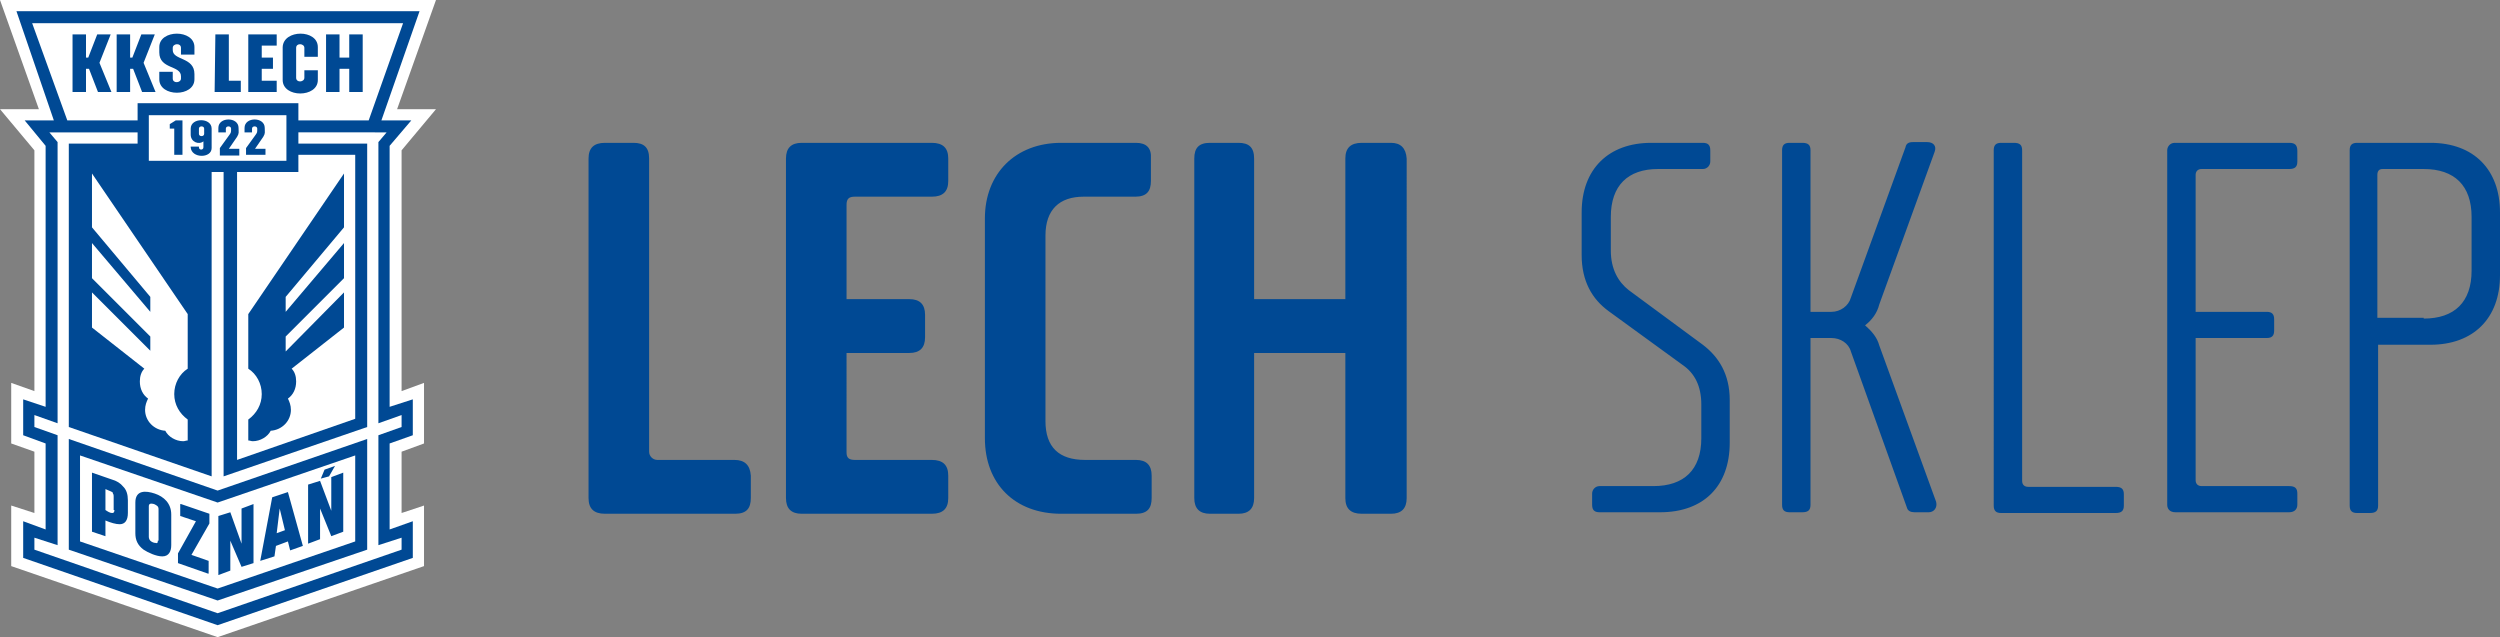 <svg xmlns="http://www.w3.org/2000/svg" xmlns:xlink="http://www.w3.org/1999/xlink" viewBox="0 0 334.3 85.2"><rect x="0" y="0" width="334.3" height="85.2" fill="#808080" stroke="none"/><defs><path id="a" d="M0 0h58.3v85.2H0z"/></defs><clipPath id="b"><use xlink:href="#a" overflow="visible"/></clipPath><path clip-path="url(#b)" fill="#fff" d="M0 0l5.2 14.6H0l4.6 5.5v32.2l-3.1-1.1v8.1l3.1 1.1v8.2l-3.1-1v8.1l27.6 9.5 27.6-9.5v-8.1l-3 1v-8.2l3-1.1v-8.1l-3 1.1V20.1l4.6-5.5h-5.2L58.3 0z"/><path clip-path="url(#b)" fill="#004994" d="M56.1 1.5L51 16.1h4l-2.9 3.4v34.9l3.1-1v4.8l-3.1 1.1v11.5l3.1-1.1v4.9l-26.1 9-26-9v-4.9l3 1.1V59.3l-3-1.1v-4.8l3 1V19.5l-2.8-3.4h3.9l-5-14.6z"/><path clip-path="url(#b)" fill="#fff" d="M51.7 17.7L50.6 19v37.6l3.1-1.1v1.6l-3.1 1.1v14.7l3.1-1v1.6L29.1 82 4.6 73.5v-1.6l3.1 1V58.2l-3.1-1.1v-1.6l3.1 1.1V19l-1.1-1.3h11.8v1.5H9.2v37.9l19.1 6.6V23h1.6v40.7l19.2-6.6V19.2h-9.2v-1.5zm2.2-14.6l-4.6 13h-9.4v-2.3H18.4v2.3H9l-4.7-13z"/><path clip-path="url(#b)" fill="#004994" d="M49.1 58.7v14.8l-20 6.8-19.9-6.8V58.7l19.9 6.9z"/><path clip-path="url(#b)" fill="#fff" d="M47.5 60.9v11.5l-18.4 6.3-18.4-6.3V60.9l18.4 6.3zM19.9 15.4h18.4v6.1H19.9z"/><path clip-path="url(#b)" fill="#fff" d="M39.9 20.7h7.6V56l-15.8 5.5V23h8.2z"/><g clip-path="url(#b)"><defs><path id="c" d="M0 0h58.3v85.2H0z"/></defs><clipPath id="d"><use xlink:href="#c" overflow="visible"/></clipPath><path d="M46 39.1L38.2 47v-2l7.8-7.8v-4.7l-7.8 9.2v-2l7.8-9.3v-7.2L33.2 42v7.3c1.1.7 1.8 2 1.8 3.4s-.7 2.6-1.8 3.4v2.8c.2 0 .4.1.6.1 1 0 2-.6 2.4-1.4 1.5-.1 2.7-1.3 2.7-2.8 0-.6-.2-1.1-.4-1.5.7-.5 1.1-1.3 1.1-2.3 0-.7-.2-1.3-.6-1.7l7-5.5v-4.7z" clip-path="url(#d)" fill="#004994"/><path d="M12.3 39.1l7.8 7.8V45l-7.8-7.8v-4.7l7.8 9.2v-2l-7.8-9.3v-7.2L25.1 42v7.3c-1.1.7-1.8 2-1.8 3.4s.7 2.6 1.8 3.4v2.8c-.2 0-.4.1-.6.1-1 0-2-.6-2.4-1.4-1.5-.1-2.7-1.3-2.7-2.8 0-.6.2-1.1.4-1.5-.7-.5-1.1-1.3-1.1-2.3 0-.7.2-1.3.6-1.7l-7-5.5v-4.7z" clip-path="url(#d)" fill="#fff"/><path d="M24.4 20.7v-4.6h-.9l-.8.5v.6h.6v3.5h1.1zm2.9-2.8c0 .4-.7.4-.7 0v-.7c0-.4.7-.4.7 0v.7zm1 1.9v-2.6c0-1.5-2.8-1.5-2.8 0v.8c0 1 1.1 1.4 1.7.9v.8c0 .4-.6.4-.6 0v-.1h-1.1v.1c.1 1.5 2.8 1.5 2.8.1m1.1 1H32v-.9h-1.4l1.1-1.6c.3-.5.2-.6.2-1.2 0-1.5-2.7-1.5-2.7 0v.6h1v-.5c0-.4.7-.4.7 0 0 .5 0 .5-.2.8l-1.3 1.8v1zm6.1-.9h-1.4l1.1-1.6c.3-.5.2-.6.2-1.2 0-1.5-2.7-1.5-2.7 0v.6h1v-.5c0-.4.7-.4.7 0 0 .5 0 .5-.2.8l-1.3 1.8v.9h2.6v-.8zM15.3 68.2c0 .3-.1.4-.3.4-.3 0-.6-.2-.9-.4v-2.8l.7.3c.2.1.3.1.3.3.1.1.1.3.1.4v1.8zm1.8.4v-1.7c0-.8-.2-1.4-.6-1.8-.4-.5-.9-.8-1.6-1l-2.6-.9v7.9l1.8.6v-2.1c.7.3 1.4.5 1.9.5.7 0 1.1-.5 1.1-1.5m4 3.7c0 .2 0 .4-.3.3-.2 0-.5-.1-.7-.3-.1-.1-.2-.3-.2-.5v-4.1c0-.4.3-.4.7-.3.4.2.6.3.6.7v4.2zm1.8.6v-4.1c0-1.5-1-2.4-2.2-2.8-1.2-.4-2.6-.5-2.6 1.2v4.1c0 .9.3 1.6 1.1 2.2.6.4 1.7.9 2.5.9.9 0 1.2-.7 1.2-1.5m2.7 1.3L28 70v-1.3l-3.8-1.3h-.1V69l2.1.7-2.4 4.3v1.3l4 1.4h.1V75l-2.3-.8zm6.7 1.6l1.6-.5v-7.9l-1.6.6v4.7l-1.5-4.2-1.6.5v7.9l1.6-.6v-4l1.5 3.5zm5.8-4.9l-1.1.4.4-3.3.7 2.9zm.7 2.7l1.7-.6-2-7.2-2.1.7-1.6 8.5 1.9-.6.2-1.4 1.6-.6.3 1.2zm5.2-9.9l.8-1.4-1.4.5-.5 1.2 1.1-.3zm1.9 7.4v-7.9l-1.6.6v4.5l-1.5-4-1.6.5v7.9l1.6-.6V68l1.5 3.7 1.6-.6zM26 9.9v.7c0 2.4-4.7 2.4-4.7 0v-1h1.8v.9c0 .7 1.1.6 1.1 0v-.3c0-1.5-2.9-.9-2.9-3.2v-.7c0-2.4 4.7-2.4 4.7 0v1h-1.8v-.9c0-.7-1.1-.6-1.1 0v.3c0 1.4 2.9.9 2.9 3.2m2.8-5.3h1.8v6.2h1.6v1.5h-3.5l.1-7.7zm4.4 0H37v1.5h-2v1.6h1.5v1.5H35v1.6h2v1.5h-3.8V4.6zm10.4 7.7V4.6h1.8v3.1h1.3V4.6h1.8v7.7h-1.8V9.2h-1.3v3.1h-1.8zm-1.1-6v1.3h-1.8V6.4c0-.6-1.1-.7-1.1 0v4c0 .7 1.1.6 1.1 0v-1h1.8v1.3c0 2.4-4.7 2.4-4.7 0V6.3c.1-2.4 4.7-2.4 4.7 0m-26.9 6V4.6h1.8v3.1h.3l1.2-3.1h1.8l-1.5 3.8 1.6 3.9H19l-1.2-3.1h-.4v3.1h-1.8zm-5.9 0V4.6h1.8v3.1h.3L13 4.6h1.8l-1.5 3.8 1.6 3.9h-1.8l-1.2-3.1h-.4v3.1H9.7z" clip-path="url(#d)" fill="#004994"/></g><path d="M98.2 61.5H87.9c-.6 0-1.1-.5-1.1-1.1V21.2c0-1.5-.7-2.1-2.1-2.1h-3.8c-1.5 0-2.2.7-2.2 2.1v45.4c0 1.4.7 2.1 2.2 2.1h17.4c1.5 0 2.1-.7 2.1-2.1v-3c-.1-1.4-.8-2.1-2.2-2.1zm26.4-42.4h-17.4c-1.4 0-2.1.7-2.1 2.1v45.4c0 1.4.7 2.1 2.1 2.1h17.4c1.5 0 2.2-.7 2.2-2.1v-3c0-1.4-.7-2.1-2.2-2.1h-10.3c-.8 0-1.1-.3-1.1-1V47.2h8.4c1.4 0 2.1-.7 2.1-2.1v-3c0-1.4-.7-2.1-2.1-2.1h-8.4V27.4c0-.8.3-1.1 1.1-1.1h10.3c1.5 0 2.2-.7 2.2-2.1v-3c0-1.4-.7-2.1-2.2-2.1zm27.3 0h-10c-6.1 0-10.2 4.1-10.2 10.1v29.4c0 6.1 4 10.1 10.2 10.1h10c1.5 0 2.1-.7 2.1-2.1v-3c0-1.4-.7-2.1-2.1-2.1h-6.8c-3.5 0-5.3-1.7-5.3-5.2V31.5c0-3.5 1.9-5.2 5.1-5.2h6.9c1.5 0 2.1-.7 2.1-2.1v-3c.1-1.4-.6-2.1-2-2.1zm34.1 0h-3.9c-1.5 0-2.2.7-2.2 2.1V40h-12.2V21.2c0-1.5-.7-2.1-2.1-2.1h-3.8c-1.5 0-2.1.7-2.1 2.1v45.4c0 1.4.7 2.1 2.1 2.1h3.8c1.4 0 2.1-.7 2.1-2.1V47.2h12.2v19.4c0 1.4.7 2.1 2.2 2.1h3.9c1.4 0 2.1-.7 2.1-2.1V21.2c-.1-1.4-.8-2.1-2.1-2.1zm29.1 22.5c-2.2-1.6-3.6-4-3.6-7.5v-5.7c0-5.8 3.6-9.3 9.3-9.3h6.9c.7 0 1 .3 1 1v1.5c0 .5-.4 1-1 1h-6c-4 0-6.3 2.2-6.3 6.4v4.5c0 2.5 1 4.2 2.4 5.3l9.9 7.3c2.1 1.6 3.6 3.9 3.6 7.4v5.7c0 5.8-3.5 9.3-9.3 9.3h-8.1c-.7 0-1-.3-1-1V66c0-.5.4-1 1-1h7.2c4.1 0 6.4-2.2 6.4-6.4v-4.5c0-2.5-.9-4.2-2.5-5.3l-9.9-7.2zM241 19.1c.8 0 1.1.3 1.1 1v21.6h2.8c1.2 0 2.3-.8 2.6-1.9l7.3-20.1c.1-.5.4-.7 1-.7h1.9c.8 0 1.3.5 1 1.3l-7.4 20.4c-.3 1.2-1 2.1-1.9 2.8.9.8 1.6 1.6 1.9 2.7l7.6 20.9c.2.8-.3 1.4-1 1.4H256c-.5 0-.9-.2-1-.6L247.5 47c-.3-1.1-1.4-1.8-2.6-1.8h-2.8v22.3c0 .7-.3 1-1.1 1h-1.7c-.7 0-1-.3-1-1V20.1c0-.7.3-1 1-1h1.7zm29.4 45.2c0 .5.3.8.8.8h11.7c.8 0 1.1.3 1.1 1v1.5c0 .7-.3 1-1.1 1h-15.3c-.7 0-1-.3-1-1V20.1c0-.7.3-1 1-1h1.7c.8 0 1.1.3 1.1 1v44.2zm35.7-45.2c.8 0 1.1.3 1.1 1.1v1.4c0 .7-.3 1-1.1 1h-11.7c-.5 0-.8.3-.8.8v18.3h9.5c.7 0 1 .3 1 1v1.5c0 .7-.3 1-1 1h-9.5v19c0 .5.3.8.8.8h11.7c.8 0 1.1.3 1.1 1v1.5c0 .5-.3 1-1.1 1h-15.2c-.8 0-1.1-.5-1.1-1V20.1c0-.5.4-1 1-1h15.3zm11.9 27v21.5c0 .7-.3 1-1.1 1h-1.7c-.7 0-1-.3-1-1V20.1c0-.7.3-1 1-1h9.8c5.8 0 9.3 3.6 9.3 9.3v8.4c0 5.8-3.6 9.3-9.3 9.3h-7zm6.1-3.5c4.1 0 6.4-2.2 6.4-6.4V29c0-4.2-2.3-6.4-6.4-6.4h-5.5c-.5 0-.7.3-.7.8v19.1h6.2z" fill="#004994"/></svg>